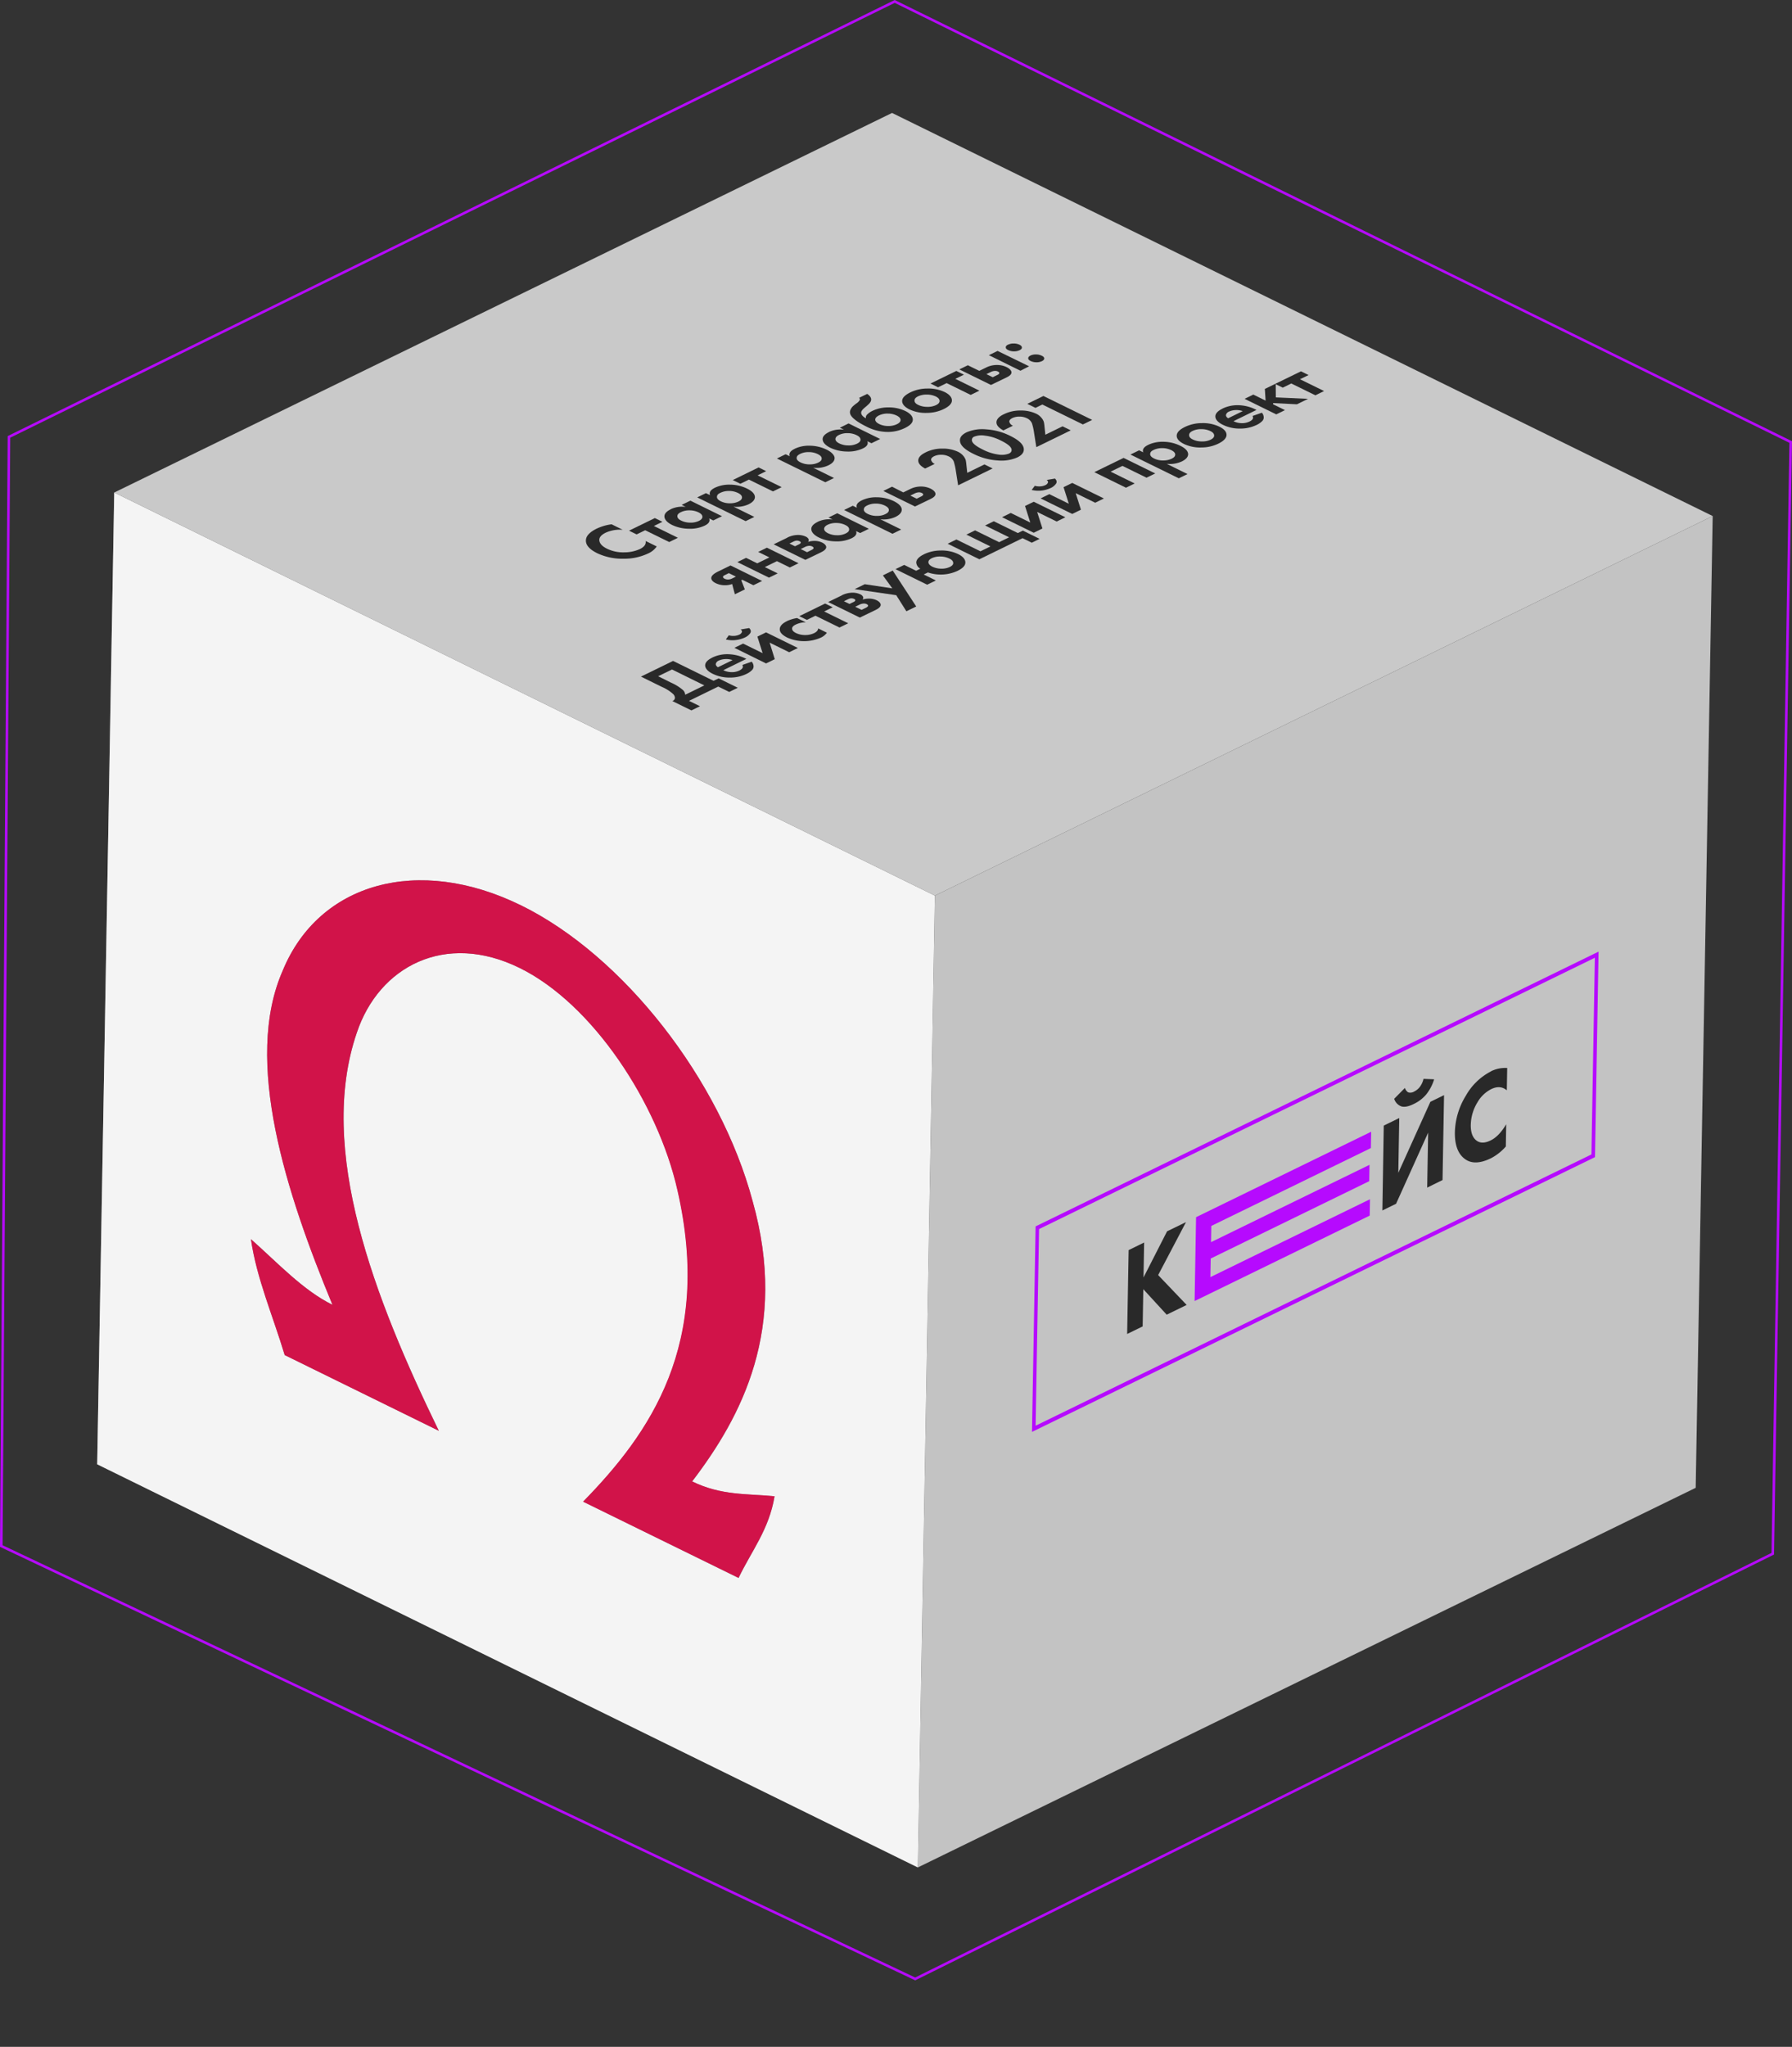 <?xml version="1.0" encoding="UTF-8"?> <svg xmlns="http://www.w3.org/2000/svg" xmlns:xlink="http://www.w3.org/1999/xlink" viewBox="0 0 700.01 799.07"><rect x="0" y="0" width="700.01" height="799.07" fill="#333333" stroke="none"/> <defs> <style>.cls-1,.cls-13{fill:none;}.cls-2{isolation:isolate;}.cls-3{fill:#c3c3c3;}.cls-4{clip-path:url(#clip-path);}.cls-5{fill:#292929;}.cls-6{fill:#b60afe;}.cls-7{fill:#878787;}.cls-8{clip-path:url(#clip-path-2);}.cls-9{fill:#f4f4f4;}.cls-10{fill:#d11349;}.cls-11{fill:#c9c9c9;}.cls-12{clip-path:url(#clip-path-3);}.cls-13{stroke:#b60afe;stroke-miterlimit:10;}</style> <clipPath id="clip-path"> <polygon class="cls-1" points="669.03 201.46 662.39 580.83 358.54 729.03 365.19 349.65 669.03 201.46"></polygon> </clipPath> <clipPath id="clip-path-2"> <polygon class="cls-1" points="358.54 729.03 37.97 571.65 44.62 192.28 365.19 349.65 358.54 729.03"></polygon> </clipPath> <clipPath id="clip-path-3"> <polygon class="cls-1" points="365.19 349.65 44.62 192.28 348.46 44.09 669.03 201.46 365.19 349.65"></polygon> </clipPath> </defs> <g id="Слой_2" data-name="Слой 2"> <g id="_13" data-name="13"> <g class="cls-2"> <polygon class="cls-3" points="669.03 201.46 662.39 580.83 358.54 729.03 365.19 349.65 669.03 201.46"></polygon> <g class="cls-2"> <g class="cls-4"> <polyline class="cls-5" points="463.29 477.1 455.89 480.7 446.69 498.72 446.93 485.07 440.88 488.03 440.3 520.77 446.36 517.82 446.61 503.29 455.75 513.24 463.54 509.44 452.41 497.78 463.29 477.1"></polyline> <polyline class="cls-6" points="535.62 441.82 467.22 475.18 466.65 507.92 535.05 474.56 535.16 468.17 472.81 498.58 472.94 491.32 534.86 461.12 534.97 454.74 473.06 484.93 473.17 478.6 535.51 448.19 535.62 441.82"></polyline> <path class="cls-5" d="M564.1,427.53l-5.35,2.61-12.53,27.73.37-21.4-6.05,2.95L540,472.55l5.35-2.61,12.53-27.77-.38,21.46,6-2.95.59-33.15m-8-6.43a8.54,8.54,0,0,1-1.3,3,6.14,6.14,0,0,1-2.33,2,2.9,2.9,0,0,1-2.39.34,3,3,0,0,1-1.26-1.72l-4.2,4.24a4.54,4.54,0,0,0,2.91,3q1.83.47,4.78-1a14.25,14.25,0,0,0,4.85-3.73,17.67,17.67,0,0,0,3.07-5.88l-4.13-.17"></path> <path class="cls-5" d="M582.5,418.22a23.7,23.7,0,0,0-9.87,9.49A28.44,28.44,0,0,0,568.32,442q-.12,7.47,3.87,10.43,3.82,2.87,10.22-.26a19.6,19.6,0,0,0,5.81-4.59l.15-8.69q-2.79,4.72-6.07,6.32c-2.3,1.13-4.17,1.13-5.61,0s-2.21-3.13-2.16-6.1a17.43,17.43,0,0,1,2.62-8.78,12.92,12.92,0,0,1,5.38-5.15q3.51-1.71,6.08.48l.15-8.73a12.6,12.6,0,0,0-6.26,1.25"></path> <path class="cls-6" d="M404.54,556.59l1.35-76.77L623,373.9l-1.34,76.78L404.54,556.59M624.45,371.51,404.54,478.77,403.13,559,623.05,451.73l1.4-80.22"></path> </g> </g> <polygon class="cls-7" points="358.54 729.03 37.97 571.65 44.62 192.28 365.19 349.65 358.54 729.03"></polygon> <g class="cls-2"> <g class="cls-8"> <path class="cls-9" d="M129.89,509.39c-18-43.51-35-95.29-19.4-130.54,14.09-34.2,52.83-45.13,93-25.43s77.84,68.17,90.5,115.5c14.07,49.79-4.36,84.21-23.6,109.43,11.47,5.63,21.6,4.73,32.19,5.81-2.16,13-9.05,21.4-14.06,31.87l-60.68-29.79c26-26.59,50.72-61.45,36.83-121.72C257.05,430.83,231.7,392,203,377.88c-29.14-14.31-54.93-.54-63.57,25.19-15.74,45.72,6.86,103.81,32,155.5L111.23,529c-4.55-15.16-11-30.09-13.18-45.24,10.44,9.24,20.37,20,31.84,25.62m273-190.85L8.66,125,.24,605.54,394.46,799.07l8.42-480.53"></path> <path class="cls-10" d="M203.46,353.42c-40.14-19.7-78.88-8.77-93,25.43-15.56,35.25,1.37,87,19.4,130.54-11.47-5.63-21.4-16.38-31.84-25.62,2.14,15.15,8.63,30.08,13.18,45.24l60.2,29.56c-25.11-51.69-47.71-109.78-32-155.5,8.64-25.73,34.43-39.5,63.57-25.19,28.67,14.07,54,52.95,61.61,86.64,13.89,60.27-10.82,95.13-36.83,121.72L288.49,616c5-10.47,11.9-18.83,14.06-31.87-10.59-1.08-20.72-.18-32.19-5.81C289.6,553.13,308,518.71,294,468.92c-12.66-47.33-50.37-95.8-90.5-115.5"></path> </g> </g> <polygon class="cls-11" points="365.19 349.65 44.62 192.28 348.46 44.09 669.03 201.46 365.19 349.65"></polygon> <g class="cls-2"> <g class="cls-12"> <path class="cls-5" d="M233.19,206.32c-2.8,1.37-4.25,2.89-4.31,4.56-.11,1.9,1.38,3.6,4.47,5.12a23,23,0,0,0,10.26,2.12,21.79,21.79,0,0,0,9.45-2,8,8,0,0,0,3.48-2.79l-4.33-2.13q.34,1.88-2.26,3.15a14.67,14.67,0,0,1-6.17,1.28,14.37,14.37,0,0,1-6.65-1.41c-1.82-.89-2.82-1.94-3-3.14s.67-2.24,2.49-3.13a13.64,13.64,0,0,1,6.63-1.13l-4.34-2.14a19.16,19.16,0,0,0-5.74,1.66"></path> <polyline class="cls-5" points="255.8 202.25 245.71 207.17 248.67 208.63 252.02 207 261.41 211.61 264.81 209.95 255.42 205.34 258.76 203.71 255.8 202.25"></polyline> <path class="cls-5" d="M273,203.36a7.49,7.49,0,0,1-3.42.67,8,8,0,0,1-3.44-.77c-1-.48-1.5-1-1.54-1.68s.44-1.18,1.4-1.65a7.42,7.42,0,0,1,3.39-.69,8.1,8.1,0,0,1,3.44.76c1,.49,1.51,1.05,1.55,1.69s-.42,1.2-1.38,1.67M262,198.83c-1.77.86-2.58,1.87-2.44,3s1.15,2.2,3,3.12a15.39,15.39,0,0,0,6.41,1.46,13.37,13.37,0,0,0,6.35-1.23c1.56-.76,2.14-1.69,1.71-2.79l1.6.79,3.4-1.66-12.36-6.07-3.4,1.66,1.6.78a10.53,10.53,0,0,0-5.88.91"></path> <path class="cls-5" d="M288.45,195.8a7.34,7.34,0,0,1-3.07.68,8,8,0,0,1-3.8-.77c-1.1-.55-1.6-1.17-1.51-1.87s.51-1.05,1.38-1.47a7.43,7.43,0,0,1,3.2-.7,8,8,0,0,1,3.62.77c1.09.53,1.62,1.14,1.57,1.81s-.49,1.11-1.39,1.55m-9.17-5.4c-1.71.84-2.35,1.8-1.92,2.9l-1.6-.78-3.4,1.66,18.9,9.27,3.4-1.65-8.14-4a11.22,11.22,0,0,0,5.87-.91c1.61-.79,2.45-1.72,2.5-2.78,0-1.23-1-2.35-3.1-3.38a15.35,15.35,0,0,0-6.72-1.53,13,13,0,0,0-5.79,1.2"></path> <polyline class="cls-5" points="296.33 182.48 286.24 187.41 289.2 188.86 292.55 187.23 301.94 191.84 305.34 190.18 295.95 185.57 299.29 183.94 296.33 182.48"></polyline> <path class="cls-5" d="M319.58,180.61a7.11,7.11,0,0,1-3.06.68,8,8,0,0,1-3.8-.77c-1.1-.54-1.61-1.16-1.51-1.86s.5-1,1.38-1.48a7.4,7.4,0,0,1,3.2-.69,8,8,0,0,1,3.62.77c1.08.53,1.61,1.13,1.57,1.8s-.49,1.11-1.4,1.55m-9.16-5.39c-1.71.83-2.36,1.8-1.93,2.9l-1.6-.79-3.4,1.66,18.9,9.28,3.4-1.66-8.14-4a11.1,11.1,0,0,0,5.87-.91c1.62-.78,2.46-1.71,2.5-2.78s-1-2.35-3.1-3.38A15.45,15.45,0,0,0,316.2,174a12.7,12.7,0,0,0-5.78,1.2"></path> <path class="cls-5" d="M334.75,173.22a7.52,7.52,0,0,1-3.42.67,8,8,0,0,1-3.45-.77q-1.49-.72-1.53-1.68c0-.63.43-1.18,1.4-1.65a7.36,7.36,0,0,1,3.39-.69,8.05,8.05,0,0,1,3.43.76c1,.49,1.51,1,1.56,1.69s-.42,1.2-1.38,1.67m-10.95-4.53c-1.77.86-2.58,1.87-2.44,3s1.15,2.2,3,3.12a15.49,15.49,0,0,0,6.4,1.46,13.43,13.43,0,0,0,6.36-1.23c1.56-.76,2.13-1.69,1.7-2.79l1.6.79,3.4-1.66-12.35-6.07-3.4,1.66,1.6.78a10.51,10.51,0,0,0-5.88.91"></path> <path class="cls-5" d="M350.35,165.61a7.48,7.48,0,0,1-3.44.69,7.78,7.78,0,0,1-3.44-.75c-1-.49-1.54-1.06-1.57-1.69s.46-1.2,1.46-1.69a7.61,7.61,0,0,1,3.45-.71,8.15,8.15,0,0,1,3.46.77c1,.49,1.49,1.06,1.52,1.69s-.45,1.21-1.44,1.69m-11.62-11.82-3.13,1.52a.77.77,0,0,1,.22.91,4.06,4.06,0,0,1-1.27,1.27,16,16,0,0,0-1.39,1.12,4.28,4.28,0,0,0-.9,1.3,2.16,2.16,0,0,0-.12,1.72q.76,2.18,6.5,5a18.29,18.29,0,0,0,8.43,2,15.3,15.3,0,0,0,6.45-1.55c2-1,3-2,3.05-3.2s-.87-2.41-2.85-3.39a14.77,14.77,0,0,0-6.66-1.44,13.9,13.9,0,0,0-6.26,1.35,7.16,7.16,0,0,0-2,1.38,1.55,1.55,0,0,0-.54,1.51l-.05,0c-1.25-.7-1.85-1.44-1.81-2.22a1.28,1.28,0,0,1,.24-.7,3.59,3.59,0,0,1,.45-.59c.14-.14.36-.35.67-.62a7.44,7.44,0,0,1,.59-.49l.88-.8q2.37-2.16-.49-4.11"></path> <path class="cls-5" d="M365.63,158.16a7.61,7.61,0,0,1-3.46.67,7.93,7.93,0,0,1-3.43-.73c-1-.47-1.48-1-1.5-1.69s.42-1.22,1.39-1.69a7.72,7.72,0,0,1,3.46-.68,8.16,8.16,0,0,1,3.45.74c.95.47,1.44,1,1.48,1.69s-.43,1.22-1.39,1.69m-10.08-4.95c-2,1-3.07,2.06-3.14,3.23s.84,2.4,2.82,3.37a14.62,14.62,0,0,0,6.86,1.38,15.32,15.32,0,0,0,6.62-1.52c2-1,3.07-2.07,3.13-3.24s-.82-2.39-2.79-3.36a14.89,14.89,0,0,0-6.88-1.39,15.29,15.29,0,0,0-6.62,1.53"></path> <polyline class="cls-5" points="373.57 144.81 363.48 149.73 366.44 151.19 369.79 149.56 379.18 154.17 382.58 152.51 373.19 147.9 376.53 146.27 373.57 144.81"></polyline> <path class="cls-5" d="M387.82,147.28l-2.49-1.22,1.67-.82a4.22,4.22,0,0,1,1.45-.43,2.4,2.4,0,0,1,1.34.22c.44.21.62.45.56.71s-.37.48-1,.76l-1.58.78m-9.63-4.72-3.4,1.65,12.36,6.07,6.22-3c1.11-.55,1.71-1.13,1.79-1.77s-.51-1.5-1.86-2.17a8.49,8.49,0,0,0-3.58-.85,9.4,9.4,0,0,0-4.49,1l-2.64,1.29-4.4-2.15M389.68,137l-3.4,1.66,12.35,6.07L402,143,389.68,137"></path> <path class="cls-5" d="M402.55,138.8c-.61.3-.91.66-.9,1.07s.33.78,1,1.09a5.18,5.18,0,0,0,2.21.47A4.84,4.84,0,0,0,407,141c.61-.3.91-.66.9-1.07s-.33-.78-1-1.08a5.11,5.11,0,0,0-2.22-.48,5,5,0,0,0-2.19.44m-8.71-4.27c-.61.29-.91.65-.9,1.07s.33.77,1,1.08a4.93,4.93,0,0,0,2.21.47,4.81,4.81,0,0,0,2.19-.44c.61-.3.91-.65.9-1.06s-.33-.78-.95-1.09a5.11,5.11,0,0,0-2.22-.47,4.84,4.84,0,0,0-2.19.44"></path> <path class="cls-5" d="M286,225.83a3.73,3.73,0,0,1-1.45.4,2.87,2.87,0,0,1-1.48-.29c-.43-.21-.65-.46-.64-.75s.29-.47.8-.72l1.48-.72,2.77,1.36-1.48.72m-.63-5.09-4.79,2.34c-1.64.8-2.54,1.57-2.71,2.33s.39,1.61,1.66,2.23a8.08,8.08,0,0,0,3.58.83A8.18,8.18,0,0,0,286,228l1.06,4,3.9-1.9-1.39-3.57.39-.19,4.34,2.13,3.4-1.66-12.36-6.07"></path> <polyline class="cls-5" points="299.57 213.81 296.17 215.47 300.54 217.61 295.8 219.92 291.43 217.78 288.03 219.44 300.39 225.51 303.79 223.85 298.76 221.38 303.5 219.07 308.53 221.54 311.93 219.88 299.57 213.81"></polyline> <path class="cls-5" d="M315.26,215.57l-2.48-1.22,1.67-.82a4.27,4.27,0,0,1,1.46-.43,2.37,2.37,0,0,1,1.33.22c.44.21.62.45.55.71s-.36.48-.94.76l-1.59.78m-4.71-2.31-2.17-1.07,1.51-.73a3.63,3.63,0,0,1,1.2-.4,2.43,2.43,0,0,1,1.28.25c.38.19.52.4.41.64a1.34,1.34,0,0,1-.66.54l-1.57.77m-3-3.35-5.33,2.59,12.37,6.07,6.21-3c1.1-.54,1.73-1.1,1.91-1.71s-.3-1.4-1.46-2a6.94,6.94,0,0,0-3.24-.69,8.36,8.36,0,0,0-2.38.38,1,1,0,0,0,.2-1.11,2.21,2.21,0,0,0-1.07-.95,7.2,7.2,0,0,0-3.6-.62,9.58,9.58,0,0,0-3.61,1"></path> <path class="cls-5" d="M330.32,208.28a7.35,7.35,0,0,1-3.41.67,8,8,0,0,1-3.45-.76q-1.48-.74-1.53-1.68c0-.63.43-1.19,1.39-1.66a7.46,7.46,0,0,1,3.4-.68,7.91,7.91,0,0,1,3.43.76c1,.48,1.51,1,1.55,1.69s-.42,1.19-1.38,1.66m-10.94-4.52c-1.77.86-2.58,1.87-2.44,3s1.15,2.2,3,3.11a15.33,15.33,0,0,0,6.39,1.47,13.57,13.57,0,0,0,6.37-1.23c1.56-.77,2.13-1.69,1.7-2.79l1.6.78,3.4-1.66-12.36-6.07-3.4,1.66,1.6.79a10.32,10.32,0,0,0-5.87.91"></path> <path class="cls-5" d="M345.82,200.72a7.14,7.14,0,0,1-3.06.68,8,8,0,0,1-3.8-.77c-1.1-.54-1.61-1.16-1.51-1.86s.5-1.05,1.37-1.48a7.43,7.43,0,0,1,3.2-.69,8,8,0,0,1,3.63.77c1.08.53,1.61,1.13,1.57,1.8s-.49,1.11-1.4,1.55m-9.16-5.39c-1.71.83-2.36,1.8-1.93,2.89l-1.6-.78-3.4,1.66,18.9,9.28,3.4-1.66-8.14-4a11.21,11.21,0,0,0,5.87-.9c1.62-.79,2.46-1.72,2.5-2.79q0-1.83-3.1-3.38a15.42,15.42,0,0,0-6.72-1.52,12.7,12.7,0,0,0-5.78,1.2"></path> <path class="cls-5" d="M358.08,194.69l-2.48-1.22,1.67-.82a4.22,4.22,0,0,1,1.45-.43,2.4,2.4,0,0,1,1.34.22c.44.21.62.45.55.71s-.37.48-.94.76l-1.59.78M348.46,190l-3.4,1.66,12.36,6.07,6.22-3c1.11-.55,1.71-1.13,1.79-1.77s-.51-1.5-1.86-2.17a8.49,8.49,0,0,0-3.58-.85,9.42,9.42,0,0,0-4.49,1l-2.65,1.29L348.46,190"></path> <path class="cls-5" d="M361.56,176.62c-1.86.9-2.81,1.94-2.86,3.09s.86,2.24,2.7,3.21l3.74-1.82a2.35,2.35,0,0,1-1.41-1.51c-.09-.55.3-1.05,1.19-1.49a6.24,6.24,0,0,1,2.76-.56,6.49,6.49,0,0,1,2.89.63,3.91,3.91,0,0,1,2,2,22.57,22.57,0,0,1,.79,3.5l.91,5.79,13.49-6.58-3.2-1.57-6.72,3.28-.36-3.32a12.9,12.9,0,0,0-.25-1.67,4.75,4.75,0,0,0-.9-1.59,6.06,6.06,0,0,0-2.13-1.65,13.81,13.81,0,0,0-6-1.23,14.37,14.37,0,0,0-6.6,1.46"></path> <path class="cls-5" d="M394.15,177.07a8,8,0,0,1-4.17.38,18.78,18.78,0,0,1-6.17-2c-2.26-1.11-3.58-2.11-4-3a1.4,1.4,0,0,1,.79-2,7.92,7.92,0,0,1,4.14-.38A18.28,18.28,0,0,1,391,172q3.41,1.68,4,3a1.41,1.41,0,0,1-.79,2m-16.7-8.2c-2,1-2.8,2.23-2.45,3.78s2.09,3.08,5.19,4.6a24.31,24.31,0,0,0,9.43,2.57,15.63,15.63,0,0,0,7.73-1.18c2-1,2.8-2.23,2.44-3.78s-2.08-3.08-5.19-4.61a24.24,24.24,0,0,0-9.43-2.56,15.48,15.48,0,0,0-7.72,1.18"></path> <path class="cls-5" d="M392.11,161.72c-1.86.9-2.82,1.94-2.86,3.09s.86,2.24,2.7,3.21l3.74-1.82a2.35,2.35,0,0,1-1.41-1.51c-.09-.55.3-1.05,1.19-1.49a6.24,6.24,0,0,1,2.76-.56,6.49,6.49,0,0,1,2.89.63,3.91,3.91,0,0,1,2,2,22.57,22.57,0,0,1,.79,3.5l.91,5.79L418.27,168l-3.2-1.57-6.72,3.28L408,166.4a12.9,12.9,0,0,0-.25-1.67,4.75,4.75,0,0,0-.9-1.59,6.06,6.06,0,0,0-2.13-1.65,13.81,13.81,0,0,0-6-1.23,14.37,14.37,0,0,0-6.6,1.46"></path> <polyline class="cls-5" points="407.59 154.59 401.29 157.66 404.49 159.23 407.16 157.92 423.01 165.7 426.63 163.93 407.59 154.59"></polyline> <path class="cls-5" d="M267.65,271.26a2.72,2.72,0,0,0-.81-1.82,18.27,18.27,0,0,0-4.67-2.92L257.09,264l5.41-2.64,12.64,6.21-7.49,3.66m-4.73-13.21-12.54,6.12,8.28,4.07A15.61,15.61,0,0,1,263,271a2.14,2.14,0,0,1,.64,1.52,1.45,1.45,0,0,1-.94,1.15l-.09,0,7.48,3.67,3.35-1.63-4.29-2.1,11.43-5.58,4.28,2.1,3.35-1.63-7.48-3.67-2,.95-15.85-7.78"></path> <path class="cls-5" d="M280.44,260.49c-.65-.45-.92-.91-.81-1.39a1.94,1.94,0,0,1,1.17-1.22,6.53,6.53,0,0,1,2.5-.58,7.19,7.19,0,0,1,2.86.4l-5.72,2.79m-2.18-3.77c-1.88.91-2.81,1.94-2.8,3.07s1,2.31,3,3.28a14.79,14.79,0,0,0,6.72,1.44,14.23,14.23,0,0,0,6.37-1.4,7.4,7.4,0,0,0,2.18-1.49,2,2,0,0,0,.64-1.46,3.09,3.09,0,0,0-.24-1.08,3.28,3.28,0,0,0-.49-.76L290,259.59c.47.84.07,1.56-1.19,2.18a6.73,6.73,0,0,1-3.59.6,7.27,7.27,0,0,1-2.67-.73l9-4.41-.29-.14a16,16,0,0,0-6.3-1.67,13.45,13.45,0,0,0-6.74,1.3"></path> <path class="cls-5" d="M299.26,246.87l-3.4,1.66,2.05,6.46-7.63-3.74-3.4,1.65L299.25,259l3.4-1.66-2-6.46,7.62,3.75,3.4-1.66-12.36-6.07m-10-1.17q.69.54.48,1.08a1.91,1.91,0,0,1-1,.95,5.46,5.46,0,0,1-2,.49,6.08,6.08,0,0,1-2.1-.23l-1.15,1.62a10.63,10.63,0,0,0,4.14.2,11.77,11.77,0,0,0,3.37-1,4.94,4.94,0,0,0,2-1.65c.42-.64.29-1.32-.41-2l-3.31.55"></path> <path class="cls-5" d="M307.36,242.52c-1.73.85-2.64,1.82-2.75,2.91-.14,1.3.85,2.46,2.94,3.49a16.15,16.15,0,0,0,13.11,0A5.76,5.76,0,0,0,323,247l-3.39-1.67c-.06.74-.59,1.35-1.59,1.84a7.83,7.83,0,0,1-3.53.74,8.08,8.08,0,0,1-3.5-.75c-1-.48-1.5-1-1.57-1.65s.41-1.2,1.49-1.72a8.94,8.94,0,0,1,3.87-.83l-3.42-1.68a14.61,14.61,0,0,0-4,1.22"></path> <polyline class="cls-5" points="322.31 235.62 312.22 240.55 315.19 242 318.54 240.37 327.93 244.98 331.33 243.32 321.94 238.71 325.28 237.08 322.31 235.62"></polyline> <path class="cls-5" d="M336.56,238.09l-2.49-1.22,1.67-.81a4,4,0,0,1,1.46-.43,2.44,2.44,0,0,1,1.33.21c.44.22.63.45.55.71s-.36.49-.94.77l-1.58.77m-4.72-2.31-2.17-1.06,1.51-.74a3.81,3.81,0,0,1,1.2-.39,2.53,2.53,0,0,1,1.28.24c.38.19.52.4.41.64a1.3,1.3,0,0,1-.66.55l-1.57.76m-3-3.35-5.33,2.6,12.37,6.07,6.21-3c1.1-.54,1.74-1.11,1.91-1.72s-.3-1.39-1.46-2a7.06,7.06,0,0,0-3.24-.68,8,8,0,0,0-2.38.38,1,1,0,0,0,.2-1.12,2.19,2.19,0,0,0-1.07-.94,7.09,7.09,0,0,0-3.6-.62,9.56,9.56,0,0,0-3.61,1"></path> <polyline class="cls-5" points="348.73 222.74 344.88 224.62 348.56 229.69 337.8 228.07 333.85 230 350.1 232.36 354.06 238.64 357.9 236.76 348.73 222.74"></polyline> <path class="cls-5" d="M371,221.35a7.37,7.37,0,0,1-3.36.65,8,8,0,0,1-3.41-.76q-1.49-.74-1.56-1.68c-.06-.64.39-1.19,1.33-1.65a7.27,7.27,0,0,1,3.38-.65,8.12,8.12,0,0,1,3.42.77c1,.48,1.49,1,1.55,1.67s-.4,1.18-1.35,1.65m-10.08-4.95c-1.95.95-2.93,2-3,3.15a3,3,0,0,0,1.59,2.47l-1.65.8-4.65-2.28-3.4,1.65,12.36,6.07,3.4-1.65-4.74-2.33,1.64-.8a15.7,15.7,0,0,0,11.58-.62c2-1,3-2,3.05-3.19s-.87-2.4-2.81-3.35a14.87,14.87,0,0,0-6.86-1.41,15.18,15.18,0,0,0-6.54,1.49"></path> <polyline class="cls-5" points="388.2 203.49 384.8 205.15 394.19 209.76 390.29 211.66 380.9 207.05 377.5 208.71 386.89 213.32 382.99 215.22 373.6 210.61 370.19 212.27 382.56 218.34 399.45 210.1 403.05 211.87 406.11 210.37 399.55 207.15 397.59 208.1 388.2 203.49"></polyline> <polyline class="cls-5" points="403.81 195.88 400.41 197.53 402.46 204 394.83 200.25 391.43 201.91 403.8 207.98 407.2 206.32 405.15 199.86 412.77 203.6 416.17 201.94 403.81 195.88"></polyline> <path class="cls-5" d="M418.86,188.53l-3.4,1.66,2.05,6.46-7.62-3.74-3.4,1.66,12.36,6.07,3.4-1.66-2.05-6.46,7.62,3.74,3.4-1.66-12.36-6.07m-10-1.16c.47.35.62.71.48,1.08a1.86,1.86,0,0,1-1,.94,5.27,5.27,0,0,1-2,.49,5.9,5.9,0,0,1-2.11-.23L403,191.27a10.84,10.84,0,0,0,4.14.21,12,12,0,0,0,3.37-1,5,5,0,0,0,2-1.65c.43-.65.29-1.32-.41-2l-3.31.56"></path> <polyline class="cls-5" points="438.9 178.76 427.48 184.33 439.84 190.4 443.24 188.74 433.85 184.13 438.47 181.88 447.87 186.49 451.27 184.83 438.9 178.76"></polyline> <path class="cls-5" d="M457.67,179.08a7.41,7.41,0,0,1-3.06.68,8,8,0,0,1-3.8-.77c-1.1-.55-1.6-1.17-1.51-1.87s.5-1.05,1.37-1.48a7.61,7.61,0,0,1,3.2-.69,8,8,0,0,1,3.63.77c1.09.54,1.62,1.14,1.57,1.81s-.49,1.1-1.4,1.55m-9.16-5.4q-2.56,1.24-1.93,2.9l-1.6-.78-3.4,1.65,18.9,9.28,3.4-1.66-8.14-4a11.24,11.24,0,0,0,5.88-.91c1.61-.79,2.45-1.71,2.5-2.78,0-1.23-1-2.35-3.11-3.38a15.29,15.29,0,0,0-6.72-1.53,13,13,0,0,0-5.78,1.2"></path> <path class="cls-5" d="M472.89,171.66a7.57,7.57,0,0,1-3.45.67,7.87,7.87,0,0,1-3.44-.73c-1-.47-1.47-1-1.5-1.69s.43-1.22,1.39-1.69a7.59,7.59,0,0,1,3.46-.68,8,8,0,0,1,3.46.75c.95.46,1.44,1,1.48,1.68s-.44,1.21-1.4,1.69m-10.08-4.95q-3,1.47-3.14,3.23-.14,1.92,2.82,3.38a14.8,14.8,0,0,0,6.86,1.37,15.15,15.15,0,0,0,6.62-1.52q3-1.48,3.14-3.24c.1-1.28-.83-2.39-2.79-3.36a14.93,14.93,0,0,0-6.89-1.39,15.29,15.29,0,0,0-6.62,1.53"></path> <path class="cls-5" d="M479.74,163.29c-.65-.45-.92-.91-.81-1.4a1.94,1.94,0,0,1,1.16-1.21,6.77,6.77,0,0,1,2.51-.59,7.31,7.31,0,0,1,2.85.41l-5.71,2.79m-2.18-3.77c-1.88.91-2.81,1.93-2.81,3.07s1,2.31,3,3.28a14.79,14.79,0,0,0,6.72,1.44,14.56,14.56,0,0,0,6.37-1.4,7.54,7.54,0,0,0,2.18-1.49,2,2,0,0,0,.64-1.46,3.47,3.47,0,0,0-.24-1.09,2.81,2.81,0,0,0-.5-.75l-3.64,1.27c.48.83.08,1.56-1.18,2.17a6.77,6.77,0,0,1-3.6.61,7.29,7.29,0,0,1-2.67-.74l9-4.4-.28-.14a16.08,16.08,0,0,0-6.31-1.68,13.54,13.54,0,0,0-6.73,1.31"></path> <polyline class="cls-5" points="498.11 149.88 494.09 151.84 494.38 156.4 489.58 154.04 486.18 155.7 498.54 161.77 501.94 160.11 497.34 157.85 497.33 157.36 506.62 157.83 510.97 155.71 498.38 155.14 498.33 149.99 498.11 149.88"></polyline> <polyline class="cls-5" points="508.2 144.96 498.11 149.88 498.33 149.99 501.08 151.34 504.42 149.71 513.82 154.32 517.22 152.66 507.82 148.05 511.17 146.42 508.2 144.96"></polyline> </g> </g> </g> <polygon class="cls-13" points="349.5 0.56 3.5 170.56 0.5 603.56 357.5 772.56 692.5 606.56 699.5 172.56 349.5 0.56"></polygon> </g> </g> </svg> 